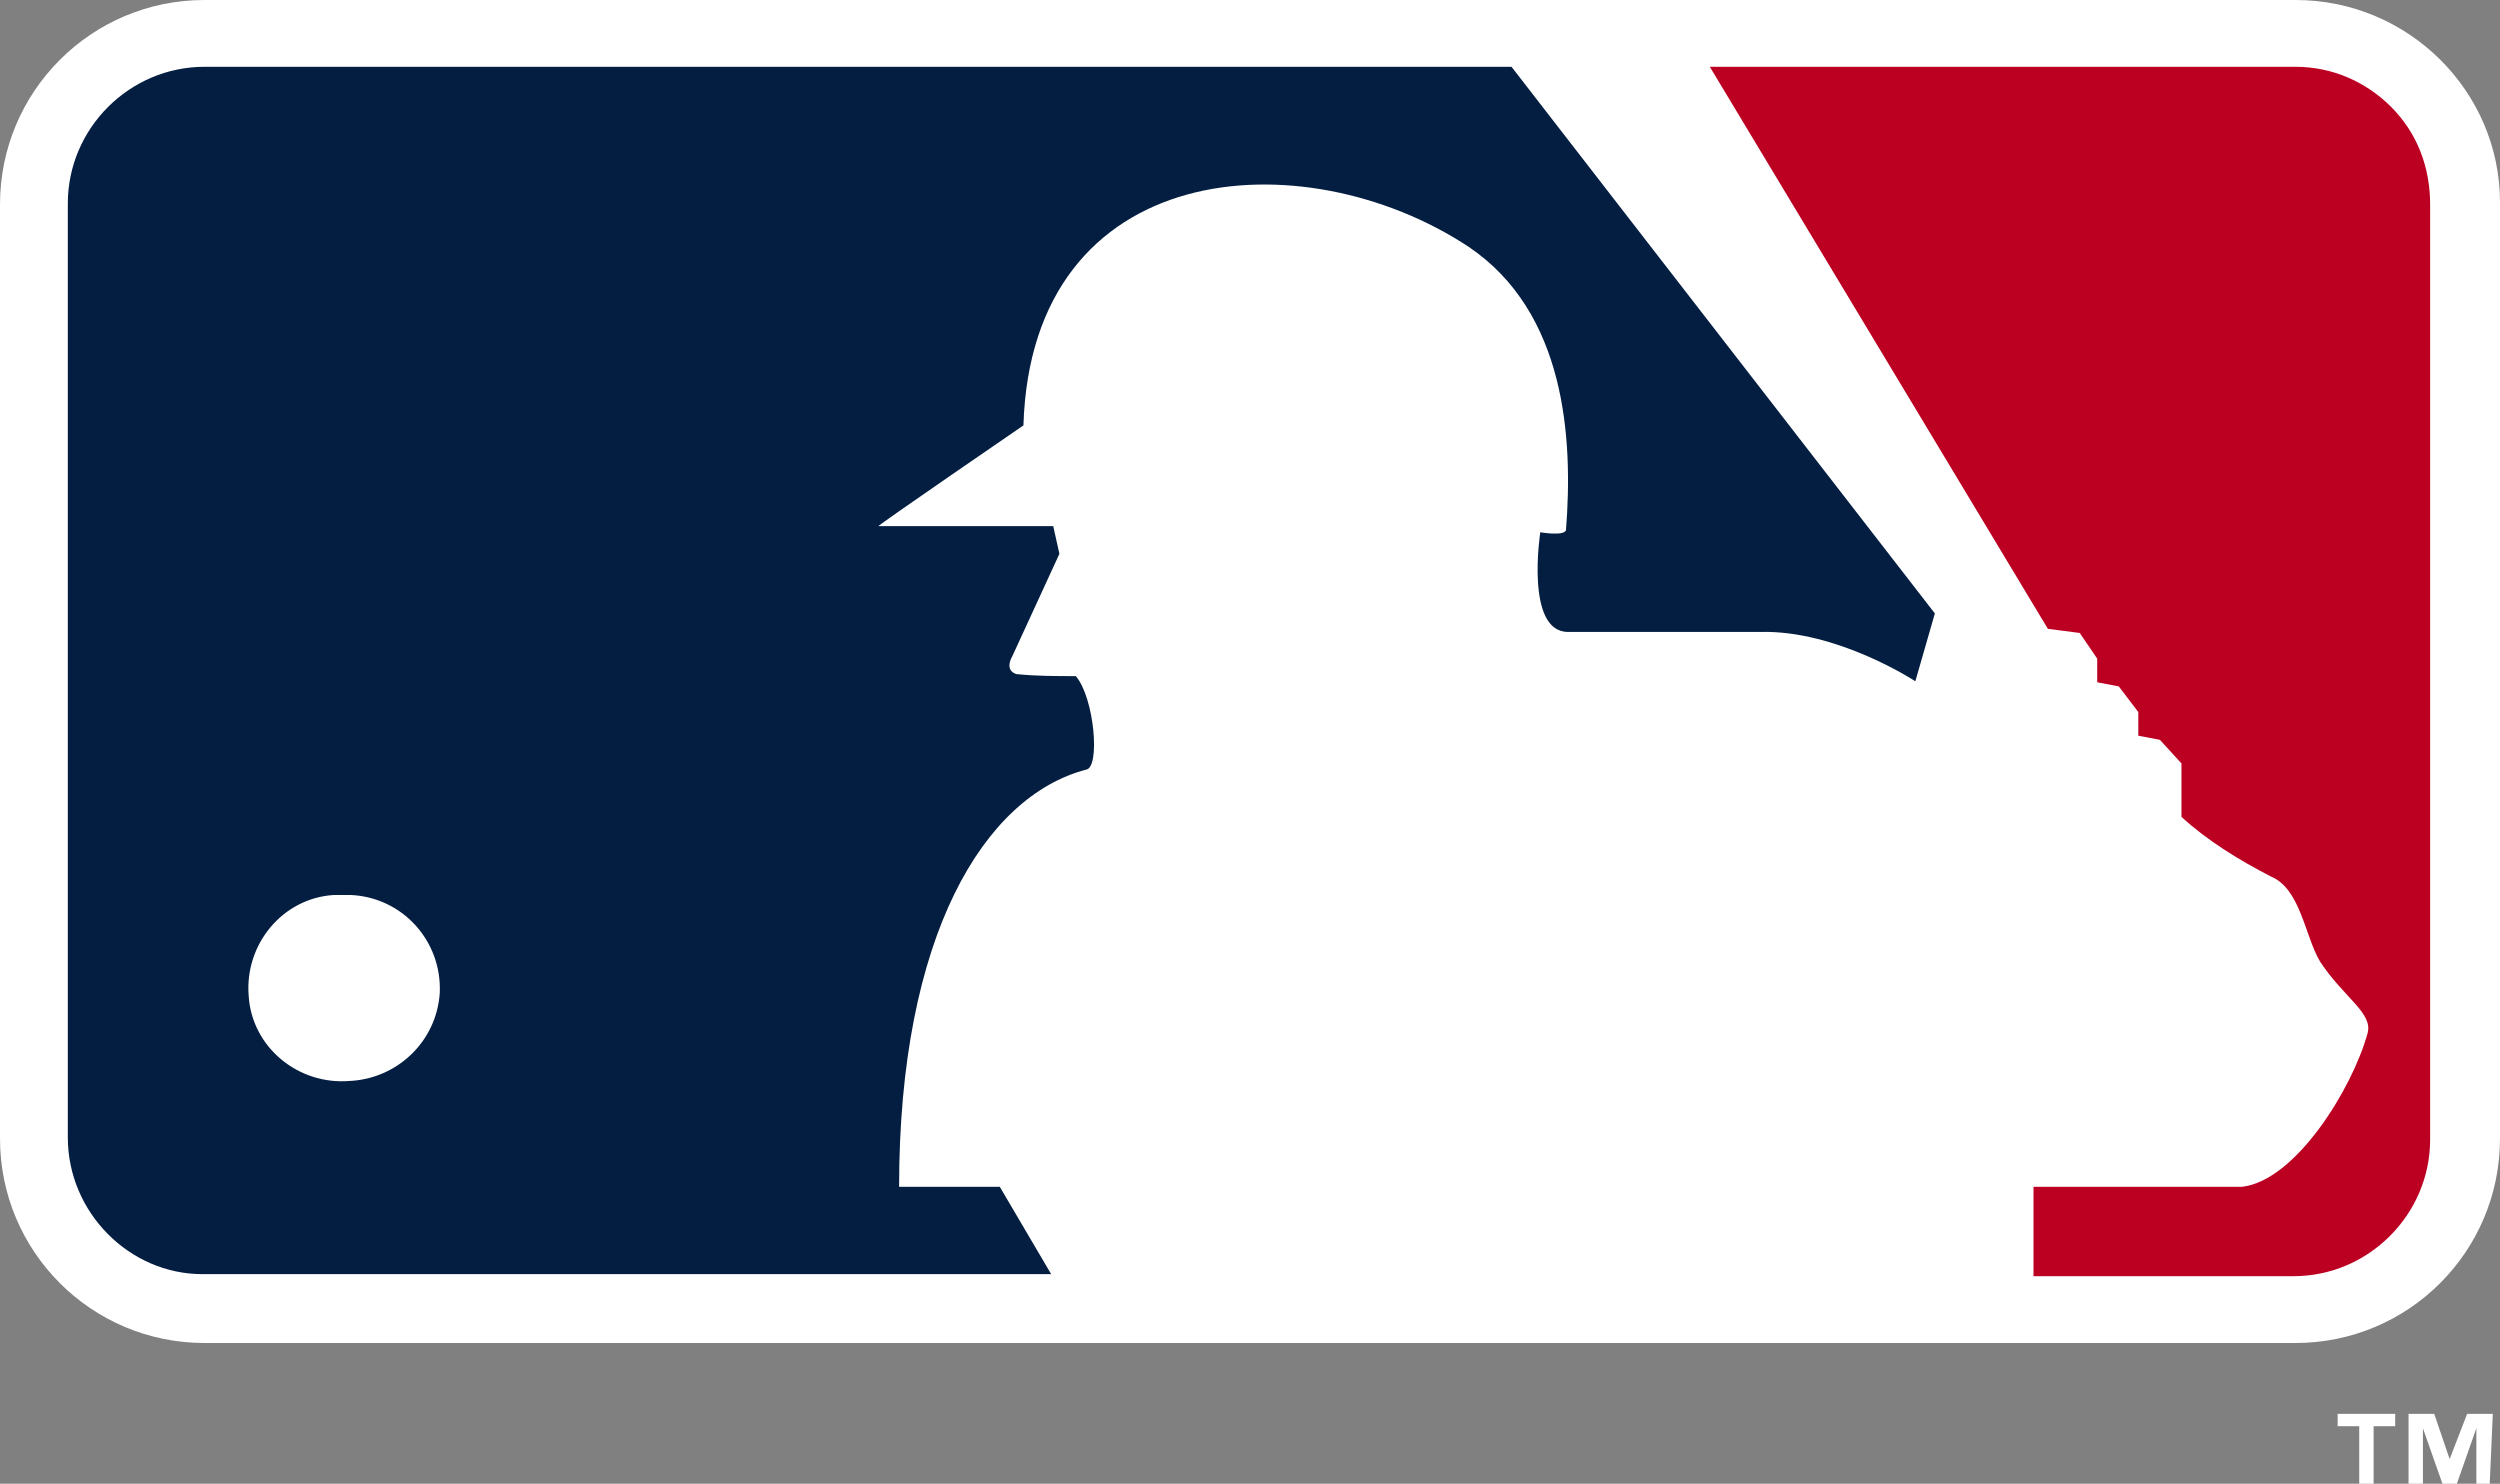 <?xml version="1.0" encoding="UTF-8"?>
<svg id="a" xmlns="http://www.w3.org/2000/svg" version="1.1" viewBox="0 0 243.3 144.4">
  <rect x="0" y="0" width="243.3" height="144.4" fill="#808080" stroke="none"/>
  <!-- Generator: Adobe Illustrator 29.6.1, SVG Export Plug-In . SVG Version: 2.1.1 Build 9)  -->
  <defs>
    <style>
      .st0 {
        fill: #bc0022;
      }

      .st1 {
        fill: #041e42;
      }

      .st2 {
        fill: #fff;
      }
    </style>
  </defs>
  <path class="st2" d="M19.9,130.7c-11,0-19.9-8.9-19.9-19.9V19.9C0,8.9,8.9,0,19.9,0h203.5c11,0,19.9,8.9,19.9,19.7h0v91.1c0,11-8.9,19.9-19.9,19.9H19.9Z"/>
  <path class="st0" d="M232.7,10.4c-2.5-2.5-5.8-3.9-9.3-3.9h-57l32.9,54.7,3.1.4,1.7,2.5v2.3l2.1.4,1.9,2.5v2.3l2.1.4,2.1,2.3v5.2c2.5,2.3,5.6,4.2,8.7,5.8,2.9,1.2,3.3,5.8,4.8,8.3,2.3,3.5,5.2,5,4.6,7-1.5,5.4-7,14.3-12.2,14.9h-20.3v8.7h25.3c7.3,0,13.3-6,13.3-13.3h0V19.9c0-3.7-1.3-7-3.8-9.5h0Z"/>
  <path class="st1" d="M147.1,6.5H19.9c-7.3,0-13.3,6-13.3,13.3v90.9c0,7.3,6,13.3,13.1,13.3h82.6l-5-8.5h-9.8c0-24.5,8.3-38,18.2-40.6,1.4-.2.8-7-1-9.1-1.9,0-3.9,0-5.8-.2-1.2-.4-.4-1.7-.4-1.7l4.6-10-.6-2.7h-17c-.2,0,14.1-9.8,14.1-9.8.8-26.1,27.2-28,43.3-17.4,9.5,6.4,10.2,18.7,9.5,27.6-.2.6-2.5.2-2.5.2,0,0-1.5,9.7,2.7,9.7h18.7c7.5-.2,15.1,4.8,15.1,4.8l1.9-6.6L147.1,6.5ZM34,105.2c-5,.4-9.5-3.3-9.8-8.3-.4-5,3.3-9.5,8.3-9.8h1.6c5,.2,8.9,4.4,8.7,9.5-.3,4.8-4.2,8.4-8.8,8.6h0Z"/>
  <path class="st2" d="M233.1,138.8h-2.1v5.6h-1.4v-5.6h-2.1v-1.2h5.6v1.2ZM242.3,144.4h-1.3v-5.4h0l-1.9,5.4h-1.4l-1.9-5.4h0v5.4h-1.4v-6.8h2.5l1.5,4.4h0l1.7-4.4h2.5l-.3,6.8h0Z"/>
</svg>